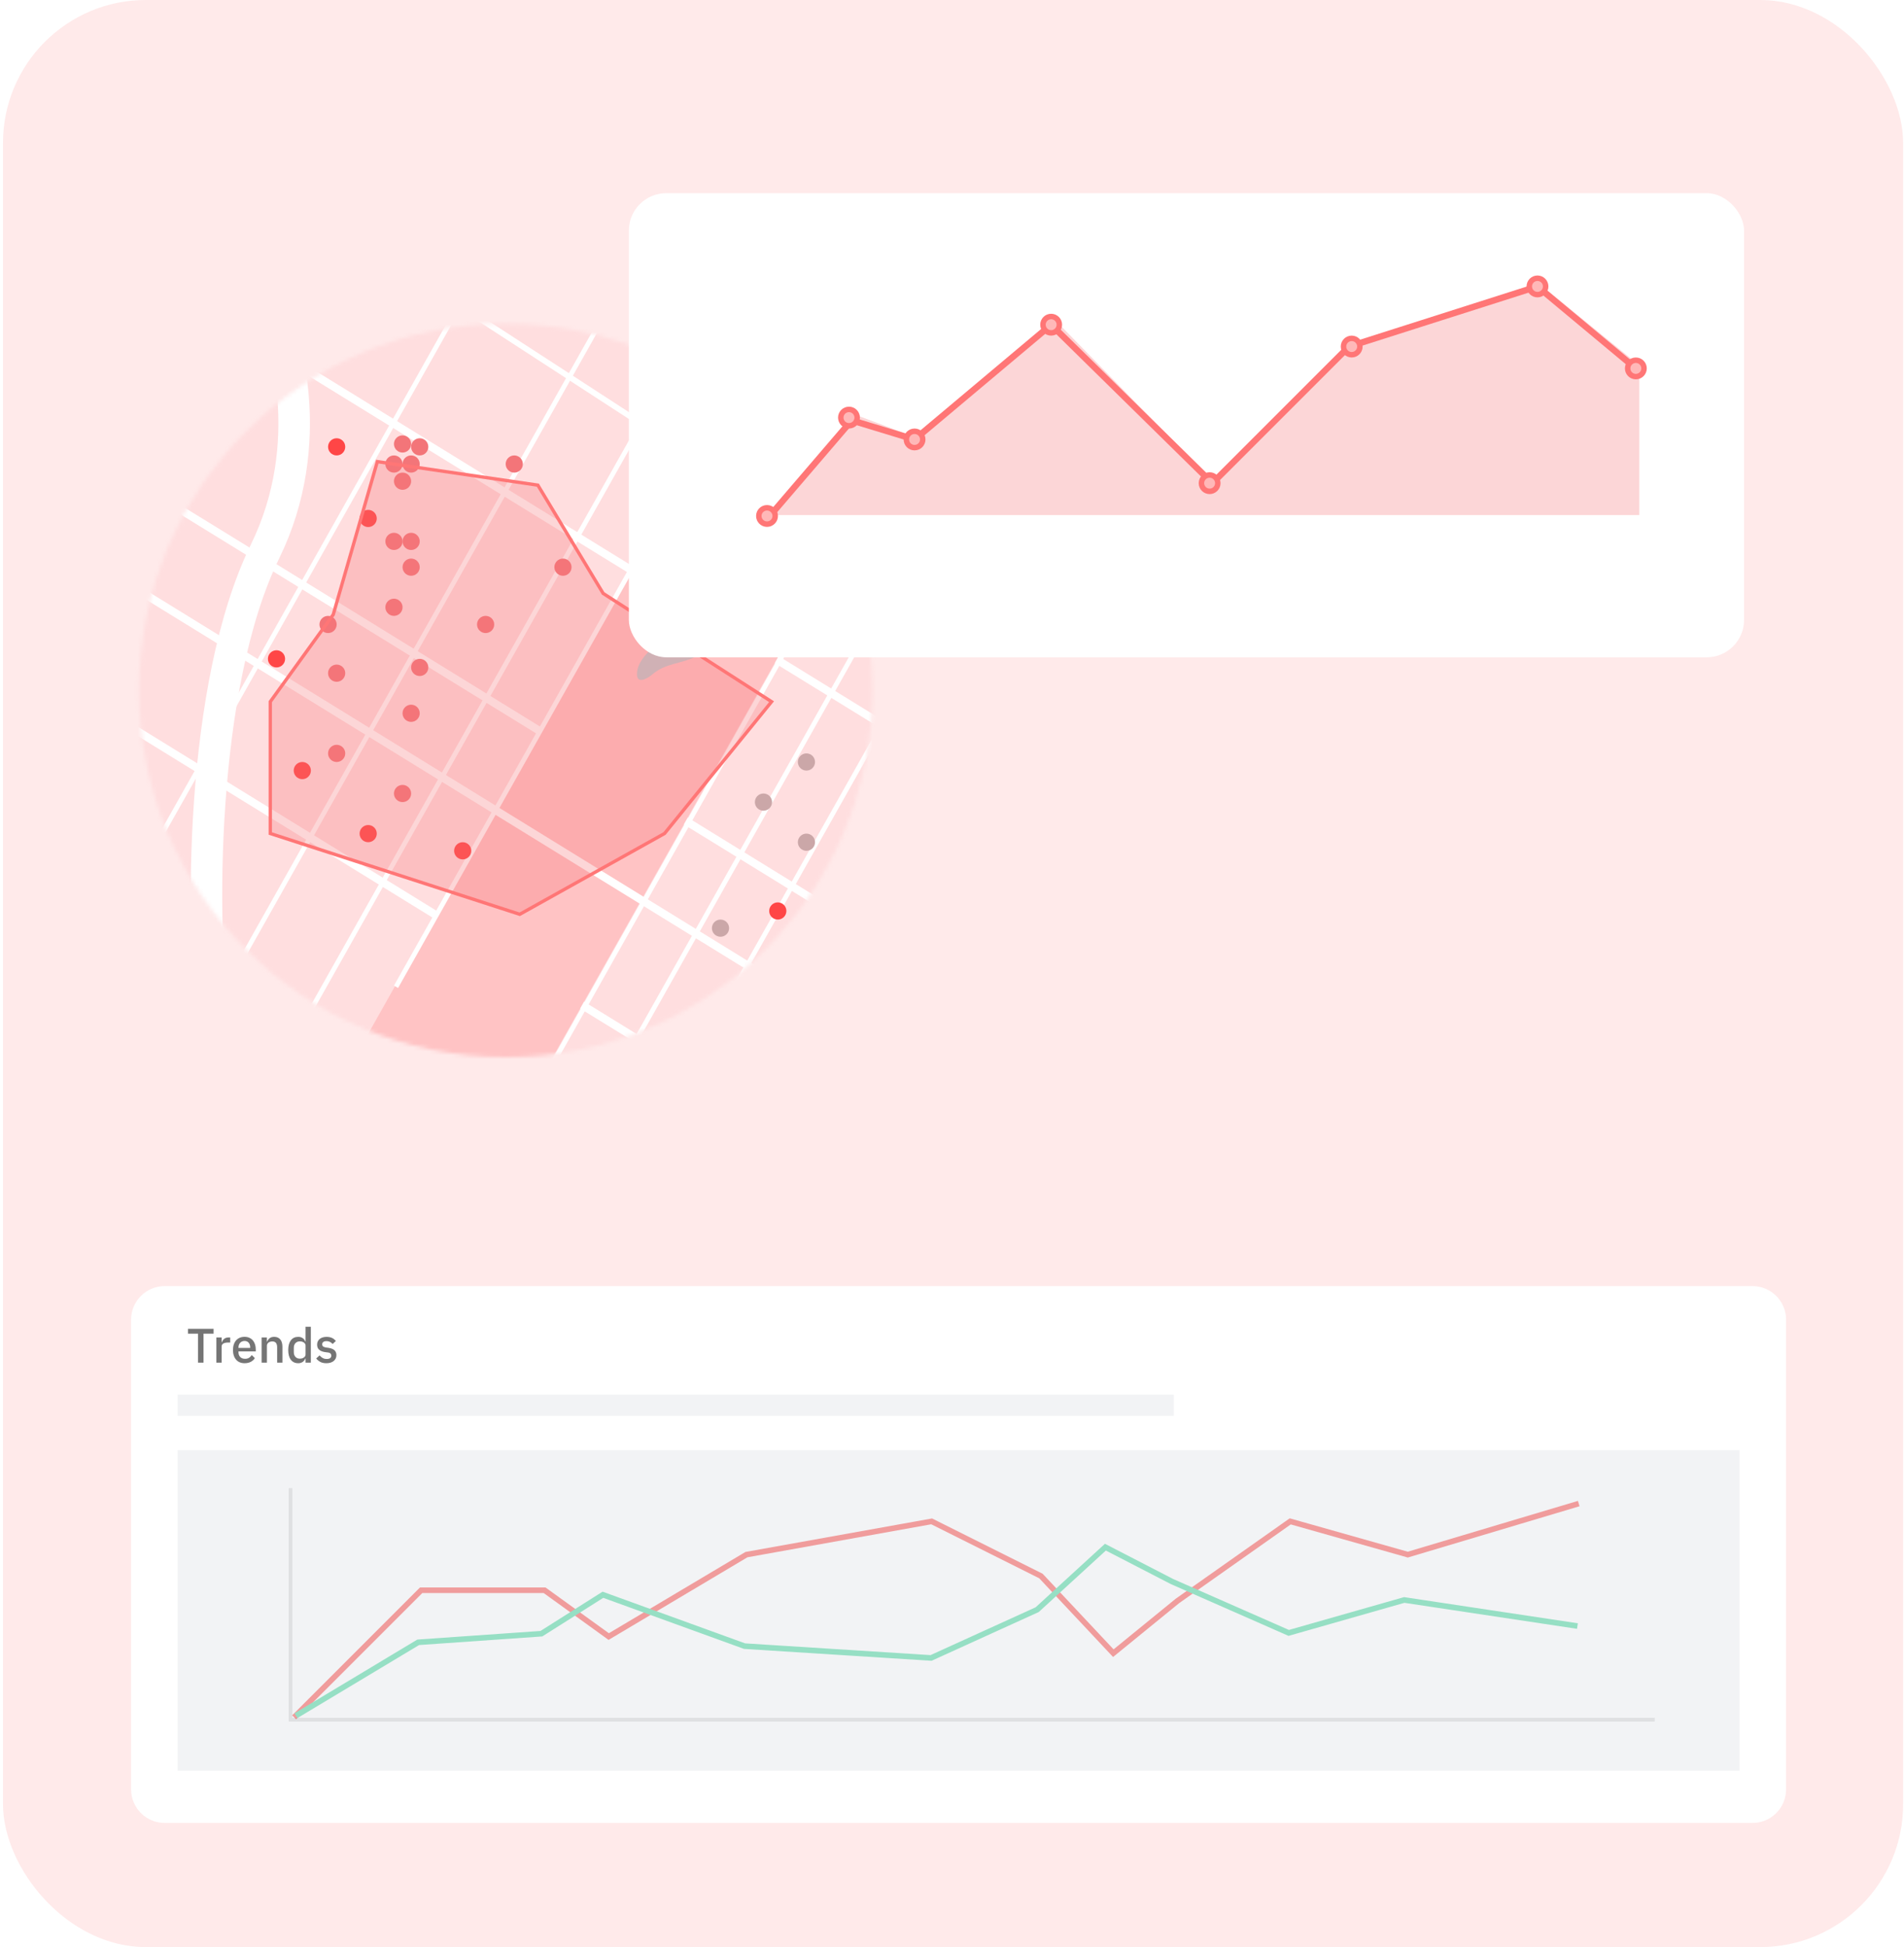 <svg width="490" height="501" viewBox="0 0 490 501" fill="none" xmlns="http://www.w3.org/2000/svg">
<rect x="0.775" y="0" width="489" height="501" rx="36.767" fill="#FFEAEA"/>
<mask id="mask0_8011_8870" style="mask-type:alpha" maskUnits="userSpaceOnUse" x="35" y="83" width="190" height="190">
<circle cx="130.135" cy="177.64" r="94.36" fill="#D9D9D9"/>
</mask>
<g mask="url(#mask0_8011_8870)">
<path d="M253.613 273.472H14.027C10.802 273.469 7.71 272.186 5.43 269.906C3.15 267.625 1.867 264.534 1.864 261.309V86.596C1.867 83.371 3.15 80.279 5.43 77.999C7.71 75.718 10.802 74.436 14.027 74.432H253.613C256.838 74.436 259.929 75.718 262.21 77.999C264.49 80.279 265.773 83.371 265.776 86.596V261.309C265.773 264.534 264.49 267.625 262.21 269.906C259.929 272.186 256.838 273.469 253.613 273.472Z" fill="#FFDEDF"/>
<path d="M284.053 185.408L282.638 186.244L234.749 155.146L233.364 154.253L197.943 131.248L137.927 92.274L136.548 91.376L96.961 65.671L98.383 64.83L137.963 90.539L139.348 91.433L197.837 129.418L199.216 130.315L234.615 153.298L284.053 185.408Z" fill="white"/>
<path d="M270.934 212.287L268.961 213.455L204.254 173.606L202.382 172.461L154.523 142.982L73.431 93.041L71.568 91.891L18.079 58.953L20.061 57.78L73.541 90.724L75.413 91.869L154.441 140.542L156.304 141.692L204.135 171.143L270.934 212.287Z" fill="white"/>
<path d="M248.823 254.594L246.85 255.761L182.143 215.912L180.271 214.768L132.412 185.289L51.32 135.348L49.457 134.198L-4.032 101.259L-2.049 100.087L51.431 133.031L53.302 134.175L132.331 182.849L134.193 183.999L182.024 213.449L248.823 254.594Z" fill="white"/>
<path d="M223.02 302.511L221.047 303.678L156.34 263.829L154.468 262.685L106.609 233.206L25.517 183.265L23.654 182.115L-29.834 149.176L-27.852 148.004L25.628 180.948L27.499 182.092L106.528 230.766L108.391 231.916L156.221 261.366L223.02 302.511Z" fill="white"/>
<path d="M179.525 336.422L177.552 337.589L112.845 297.741L110.973 296.596L63.114 267.117L-17.978 217.176L-19.841 216.026L-73.33 183.087L-71.347 181.915L-17.867 214.859L-15.996 216.004L63.033 264.677L64.895 265.827L112.726 295.278L179.525 336.422Z" fill="white"/>
<path d="M184.118 73.795L185.183 74.395L72.632 274.21L71.568 273.61L184.118 73.795Z" fill="white"/>
<path d="M159.383 72.962L160.448 73.561L47.897 273.376L46.833 272.777L159.383 72.962Z" fill="white"/>
<path d="M220.102 43.471L258.729 65.23L128.956 295.621L90.328 273.863L220.102 43.471Z" fill="#FFC3C4"/>
<path d="M253.741 74.435L254.806 75.034L142.255 274.849L141.19 274.249L253.741 74.435Z" fill="white"/>
<path d="M213.935 53.793L215 54.393L102.449 254.208L101.384 253.608L213.935 53.793Z" fill="white"/>
<path d="M120.314 73.695L121.378 74.294L8.828 274.109L7.763 273.509L120.314 73.695Z" fill="white"/>
<path d="M82.717 43.473L83.782 44.073L-28.769 243.888L-29.834 243.288L82.717 43.473Z" fill="white"/>
<path d="M265.538 85.492L266.603 86.092L154.052 285.906L152.987 285.307L265.538 85.492Z" fill="white"/>
<path d="M278.808 93.6L279.873 94.199L167.322 294.014L166.257 293.414L278.808 93.6Z" fill="white"/>
<path d="M289.864 112.031L290.929 112.631L178.378 312.446L177.314 311.846L289.864 112.031Z" fill="white"/>
<path d="M306.084 125.301L307.148 125.901L194.598 325.715L193.533 325.116L306.084 125.301Z" fill="white"/>
<path d="M68.212 75.172C73.864 85.861 81.776 114.169 68.212 141.887C51.257 176.535 51.625 239.196 54.943 261.68C57.597 279.667 56.048 277.284 54.943 273.843" stroke="white" stroke-width="8.109"/>
<path d="M163.926 173.517C163.926 168.484 170.837 164.593 174.345 162.151C177.116 162.151 177.993 163.572 180.764 163.572C182.386 163.572 181.922 164.905 181.922 166.177C181.922 167.693 180.361 168.299 179.081 168.939C175.23 170.865 171.302 170.6 167.899 173.517C166.492 174.723 163.926 176.022 163.926 173.517Z" fill="#C0CACF"/>
<path d="M183.575 148.23C183.533 149.446 182.471 149.885 182.471 151.102C182.471 152.738 182.552 152.222 183.678 153.382C185.41 155.167 187.972 153.565 190.118 153.305C192.067 153.069 193.482 151.273 194.575 149.789C195.381 148.694 196.472 147.439 196.997 146.169C197.207 145.661 196.187 144.976 195.941 144.675C194.803 143.282 193.659 141.29 195.554 140.012C196.267 139.531 196.932 138.992 197.654 138.518C199.003 137.631 202.182 135.707 201.879 133.739C201.79 133.159 199.402 133.985 199.213 134.035C197.506 134.486 196.298 134.892 194.807 135.787C194.004 136.269 191.804 139.017 190.763 138.337C189.879 137.761 189.967 136.123 189.784 135.272C189.548 134.179 187.306 136.076 187.078 136.238C185.214 137.564 185.462 137.886 185.108 139.935C184.623 142.737 183.674 145.355 183.575 148.23Z" fill="#C0CACF"/>
<path d="M206.864 94.425C203.775 98.662 202.612 103.975 201.892 108.993C200.368 108.123 199.164 108.972 197.925 109.998C196.9 110.847 195.968 111.691 194.782 112.317C194.321 112.56 194.023 112.725 194.009 113.27C193.979 114.426 193.819 115.809 194.035 116.941C194.428 119.006 197.718 119.367 199.342 119.427C200.358 119.465 201.113 119.168 202.098 118.912C205.505 118.027 208.82 116.883 212.249 116.065C214.252 115.587 216.856 114.688 216.719 112.214C216.596 110.01 216.196 107.742 215.559 105.631C214.909 103.477 214.438 101.438 213.382 99.423C212.631 97.989 211.671 97.585 211.631 95.752C211.593 94.052 211.529 92.31 211.875 90.638C211.9 90.52 212.401 88.289 212.043 88.461C211.223 88.854 210.443 89.909 209.866 90.586C208.811 91.824 207.823 93.111 206.864 94.425Z" fill="#C0CACF"/>
<path d="M260.617 289.241L258.643 290.408L193.936 250.56L192.064 249.415L144.206 219.936L63.113 169.995L61.251 168.845L7.762 135.906L9.744 134.734L63.224 167.678L65.096 168.823L144.124 217.496L145.987 218.646L193.817 248.097L260.617 289.241Z" fill="white"/>
</g>
<circle cx="86.639" cy="173.214" r="2.212" fill="#F37579"/>
<circle cx="105.807" cy="183.534" r="2.212" fill="#F37579"/>
<circle cx="101.386" cy="156.257" r="2.212" fill="#F37579"/>
<circle cx="101.386" cy="139.303" r="2.212" fill="#F37579"/>
<circle cx="105.807" cy="139.303" r="2.212" fill="#F37579"/>
<circle cx="105.807" cy="145.937" r="2.212" fill="#F37579"/>
<circle cx="124.977" cy="160.681" r="2.212" fill="#F37579"/>
<circle cx="207.538" cy="216.708" r="2.212" fill="#CBA7A8"/>
<circle cx="207.538" cy="196.065" r="2.212" fill="#CBA7A8"/>
<circle cx="196.48" cy="206.385" r="2.212" fill="#CBA7A8"/>
<circle cx="185.425" cy="238.823" r="2.212" fill="#CBA7A8"/>
<circle cx="108.017" cy="171.735" r="2.212" fill="#F37579"/>
<circle cx="84.429" cy="160.681" r="2.212" fill="#F37579"/>
<circle cx="86.639" cy="193.854" r="2.212" fill="#F37579"/>
<circle cx="103.596" cy="204.174" r="2.212" fill="#F37579"/>
<circle cx="144.88" cy="145.937" r="2.212" fill="#F37579"/>
<circle cx="132.349" cy="119.397" r="2.212" fill="#F37579"/>
<circle cx="101.386" cy="119.397" r="2.212" fill="#F37579"/>
<circle cx="103.596" cy="123.818" r="2.212" fill="#F37579"/>
<circle cx="105.807" cy="119.397" r="2.212" fill="#F37579"/>
<circle cx="108.017" cy="114.977" r="2.212" fill="#F37579"/>
<circle cx="103.596" cy="114.236" r="2.212" fill="#F37579"/>
<circle cx="86.639" cy="114.977" r="2.212" fill="#FF4646"/>
<circle cx="94.752" cy="133.403" r="2.212" fill="#FF4646"/>
<circle cx="71.16" cy="169.528" r="2.212" fill="#FF4646"/>
<circle cx="77.797" cy="198.275" r="2.212" fill="#FF4646"/>
<circle cx="94.752" cy="214.495" r="2.212" fill="#FF4646"/>
<circle cx="119.078" cy="218.918" r="2.212" fill="#FF4646"/>
<circle cx="200.166" cy="234.4" r="2.212" fill="#FF4646"/>
<path d="M138.416 124.834L155.225 152.691L198.565 180.549L171.022 214.462L133.758 235.254L69.558 214.462V180.549L85.76 158.142L97.101 118.778L138.416 124.834Z" fill="#F37579" fill-opacity="0.3" stroke="#FF7676" stroke-width="0.859"/>
<g filter="url(#filter0_d_8011_8870)">
<rect x="161.838" y="42" width="287.003" height="119.424" rx="9.631" fill="white"/>
</g>
<path d="M395.873 72.821L421.876 94.01V132.533H198.438L219.626 106.53L235.035 112.308L271.633 82.452L312.083 123.865L348.681 88.231L395.873 72.821Z" fill="#F37579" fill-opacity="0.3"/>
<path d="M198.099 132.77L219.193 108.161L235.365 113.083L270.521 83.552L312.005 124.333L347.161 89.177L395.676 73.708L420.989 94.802" stroke="#FF7676" stroke-width="1.638"/>
<circle cx="197.395" cy="132.762" r="2.109" fill="#FFB8B8" stroke="#FF7676" stroke-width="1.406"/>
<circle cx="218.488" cy="107.451" r="2.109" fill="#FFB8B8" stroke="#FF7676" stroke-width="1.406"/>
<circle cx="235.363" cy="113.075" r="2.109" fill="#FFB8B8" stroke="#FF7676" stroke-width="1.406"/>
<circle cx="270.519" cy="83.546" r="2.109" fill="#FFB8B8" stroke="#FF7676" stroke-width="1.406"/>
<circle cx="311.299" cy="124.323" r="2.109" fill="#FFB8B8" stroke="#FF7676" stroke-width="1.406"/>
<circle cx="347.864" cy="89.17" r="2.109" fill="#FFB8B8" stroke="#FF7676" stroke-width="1.406"/>
<circle cx="395.675" cy="73.701" r="2.109" fill="#FFB8B8" stroke="#FF7676" stroke-width="1.406"/>
<circle cx="420.989" cy="94.794" r="2.109" fill="#FFB8B8" stroke="#FF7676" stroke-width="1.406"/>
<g filter="url(#filter1_d_8011_8870)">
<path d="M450.044 467.135H41.423C36.646 467.135 32.775 463.265 32.775 458.488V337.648C32.775 332.871 36.646 329 41.423 329H450.044C454.821 329 458.692 332.871 458.692 337.648V458.488C458.692 463.265 454.821 467.135 450.044 467.135Z" fill="white"/>
</g>
<path d="M302.081 358.838H45.726V364.32H302.081V358.838Z" fill="#F2F3F5"/>
<path d="M447.66 373.127H45.726V455.624H447.66V373.127Z" fill="#F2F3F5"/>
<path d="M75.689 441.878L108.38 409.186H140.156L156.656 421.1L192.101 400.015L239.767 391.458L267.879 405.512L286.517 425.373L303.017 411.929L332.044 391.458L362.295 400.015L406.292 386.878" stroke="#F09C9C" stroke-width="1.439"/>
<path d="M76.173 441.455L107.627 422.577L139.327 420.361L155.164 410.341L191.616 423.56L239.609 426.601L266.919 414.178L284.479 398.096L301.635 406.95L331.656 420.159L361.384 411.684L405.956 418.394" stroke="#96DFC4" stroke-width="1.439"/>
<path opacity="0.1" d="M74.772 382.906V442.487H425.846" stroke="#333333" stroke-width="0.959"/>
<path d="M52.378 343.159V350.618H50.968V343.159H48.373V341.912H54.968V343.159H52.378Z" fill="#757575"/>
<path d="M55.683 350.617V344.133H57.04V345.38H57.102C57.194 345.049 57.385 344.756 57.678 344.507C57.971 344.258 58.373 344.133 58.887 344.133H59.246V345.442H58.709C58.167 345.442 57.755 345.529 57.467 345.706C57.179 345.879 57.035 346.138 57.035 346.478V350.617H55.683Z" fill="#757575"/>
<path d="M62.94 350.766C62.474 350.766 62.057 350.685 61.693 350.531C61.328 350.378 61.016 350.147 60.757 349.85C60.498 349.557 60.302 349.198 60.163 348.776C60.023 348.354 59.956 347.888 59.956 347.375C59.956 346.862 60.023 346.392 60.163 345.97C60.302 345.548 60.498 345.193 60.757 344.895C61.016 344.598 61.328 344.373 61.693 344.214C62.057 344.056 62.474 343.979 62.94 343.979C63.414 343.979 63.832 344.061 64.192 344.229C64.551 344.397 64.853 344.627 65.098 344.919C65.338 345.217 65.52 345.557 65.64 345.951C65.76 346.339 65.822 346.761 65.822 347.212V347.725H61.371V347.936C61.371 348.43 61.52 348.838 61.812 349.155C62.11 349.471 62.532 349.629 63.079 349.629C63.477 349.629 63.813 349.543 64.091 349.37C64.364 349.198 64.599 348.963 64.791 348.665L65.587 349.452C65.347 349.85 64.997 350.171 64.542 350.411C64.081 350.646 63.549 350.766 62.94 350.766ZM62.94 345.039C62.705 345.039 62.494 345.082 62.297 345.164C62.1 345.245 61.937 345.365 61.798 345.514C61.659 345.663 61.553 345.84 61.481 346.051C61.405 346.258 61.371 346.488 61.371 346.737V346.823H64.388V346.699C64.388 346.2 64.259 345.797 64 345.495C63.741 345.193 63.391 345.039 62.94 345.039Z" fill="#757575"/>
<path d="M67.328 350.617V344.133H68.686V345.207H68.748C68.887 344.857 69.103 344.569 69.391 344.334C69.679 344.104 70.072 343.984 70.571 343.984C71.237 343.984 71.755 344.205 72.125 344.641C72.494 345.077 72.681 345.701 72.681 346.507V350.622H71.324V346.679C71.324 345.667 70.916 345.159 70.101 345.159C69.928 345.159 69.755 345.183 69.583 345.226C69.41 345.274 69.261 345.341 69.127 345.432C68.993 345.524 68.887 345.639 68.811 345.783C68.729 345.922 68.691 346.089 68.691 346.281V350.622H67.328V350.617Z" fill="#757575"/>
<path d="M78.638 349.543H78.576C78.437 349.927 78.202 350.224 77.885 350.44C77.564 350.656 77.19 350.766 76.758 350.766C75.933 350.766 75.3 350.469 74.849 349.874C74.398 349.279 74.177 348.445 74.177 347.375C74.177 346.301 74.403 345.471 74.849 344.876C75.3 344.281 75.933 343.984 76.758 343.984C77.19 343.984 77.569 344.089 77.885 344.3C78.206 344.512 78.437 344.814 78.576 345.202H78.638V341.384H79.996V350.612H78.638V349.543ZM77.17 349.591C77.588 349.591 77.933 349.49 78.216 349.284C78.499 349.082 78.638 348.814 78.638 348.478V346.257C78.638 345.926 78.499 345.658 78.216 345.452C77.933 345.25 77.583 345.145 77.17 345.145C76.696 345.145 76.317 345.298 76.034 345.6C75.751 345.902 75.612 346.305 75.612 346.804V347.927C75.612 348.425 75.751 348.828 76.034 349.13C76.317 349.442 76.696 349.591 77.17 349.591Z" fill="#757575"/>
<path d="M84.001 350.766C83.386 350.766 82.868 350.656 82.456 350.44C82.039 350.224 81.679 349.927 81.372 349.543L82.245 348.747C82.485 349.039 82.753 349.265 83.051 349.428C83.343 349.591 83.689 349.672 84.082 349.672C84.48 349.672 84.778 349.596 84.974 349.442C85.171 349.289 85.267 349.073 85.267 348.8C85.267 348.593 85.2 348.416 85.061 348.272C84.921 348.128 84.686 348.032 84.341 347.994L83.742 347.917C83.075 347.835 82.557 347.639 82.178 347.337C81.799 347.034 81.612 346.584 81.612 345.984C81.612 345.667 81.669 345.389 81.785 345.145C81.9 344.9 82.063 344.694 82.279 344.521C82.49 344.353 82.744 344.219 83.041 344.128C83.334 344.037 83.665 343.989 84.02 343.989C84.6 343.989 85.08 344.08 85.449 344.262C85.818 344.444 86.149 344.699 86.442 345.025L85.607 345.821C85.439 345.62 85.224 345.447 84.95 345.303C84.682 345.159 84.37 345.082 84.02 345.082C83.646 345.082 83.367 345.159 83.19 345.308C83.012 345.456 82.921 345.653 82.921 345.893C82.921 346.142 82.998 346.329 83.156 346.454C83.315 346.579 83.569 346.67 83.919 346.727L84.519 346.804C85.233 346.915 85.756 347.121 86.082 347.433C86.408 347.744 86.576 348.162 86.576 348.684C86.576 349.001 86.514 349.284 86.394 349.538C86.274 349.792 86.101 350.008 85.876 350.195C85.65 350.378 85.382 350.521 85.065 350.617C84.749 350.713 84.394 350.766 84.001 350.766Z" fill="#757575"/>
<defs>
<filter id="filter0_d_8011_8870" x="154.134" y="42" width="302.413" height="134.834" filterUnits="userSpaceOnUse" color-interpolation-filters="sRGB">
<feFlood flood-opacity="0" result="BackgroundImageFix"/>
<feColorMatrix in="SourceAlpha" type="matrix" values="0 0 0 0 0 0 0 0 0 0 0 0 0 0 0 0 0 0 127 0" result="hardAlpha"/>
<feOffset dy="7.705"/>
<feGaussianBlur stdDeviation="3.852"/>
<feComposite in2="hardAlpha" operator="out"/>
<feColorMatrix type="matrix" values="0 0 0 0 0.953 0 0 0 0 0.459 0 0 0 0 0.475 0 0 0 0.22 0"/>
<feBlend mode="normal" in2="BackgroundImageFix" result="effect1_dropShadow_8011_8870"/>
<feBlend mode="normal" in="SourceGraphic" in2="effect1_dropShadow_8011_8870" result="shape"/>
</filter>
<filter id="filter1_d_8011_8870" x="29.418" y="326.602" width="434.55" height="146.768" filterUnits="userSpaceOnUse" color-interpolation-filters="sRGB">
<feFlood flood-opacity="0" result="BackgroundImageFix"/>
<feColorMatrix in="SourceAlpha" type="matrix" values="0 0 0 0 0 0 0 0 0 0 0 0 0 0 0 0 0 0 127 0" result="hardAlpha"/>
<feOffset dx="0.959" dy="1.919"/>
<feGaussianBlur stdDeviation="2.158"/>
<feComposite in2="hardAlpha" operator="out"/>
<feColorMatrix type="matrix" values="0 0 0 0 0 0 0 0 0 0 0 0 0 0 0 0 0 0 0.25 0"/>
<feBlend mode="normal" in2="BackgroundImageFix" result="effect1_dropShadow_8011_8870"/>
<feBlend mode="normal" in="SourceGraphic" in2="effect1_dropShadow_8011_8870" result="shape"/>
</filter>
</defs>
</svg>
